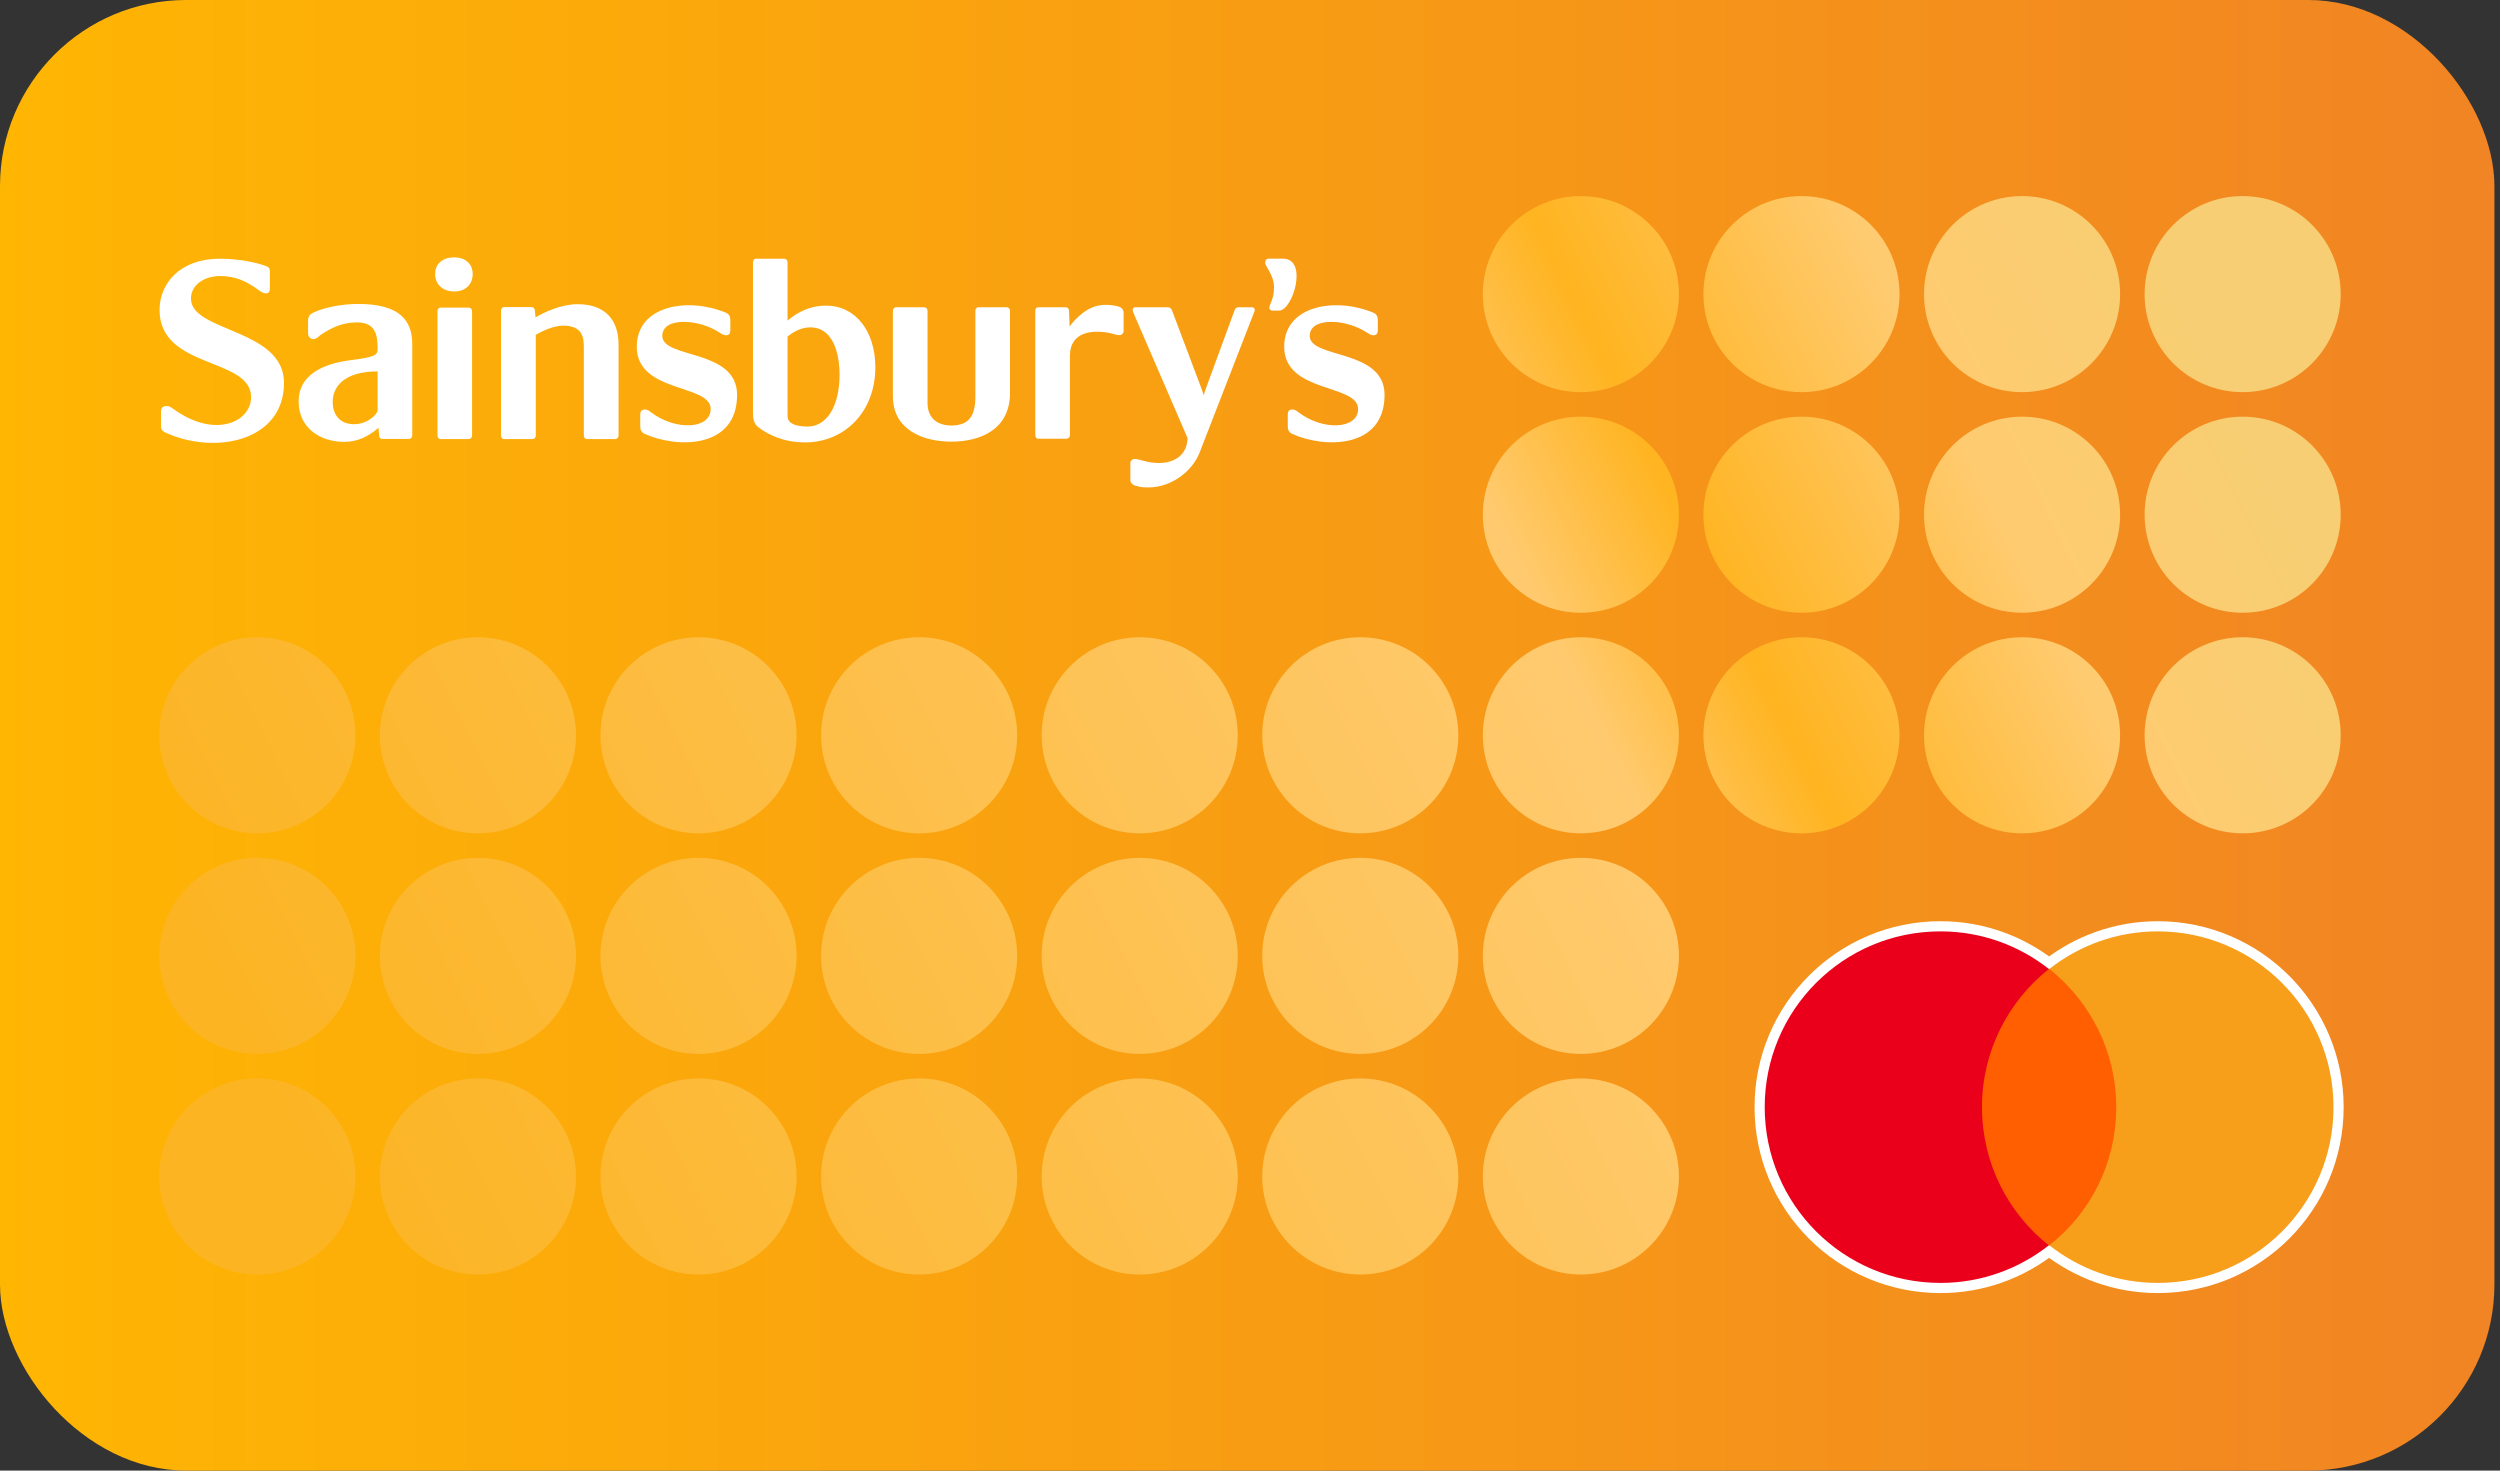 <?xml version="1.0" encoding="UTF-8"?>
<svg width="204px" height="120px" viewBox="0 0 204 120" version="1.1" xmlns="http://www.w3.org/2000/svg" xmlns:xlink="http://www.w3.org/1999/xlink">
    <rect x="0" y="0" width="204" height="120" fill="#333333" stroke="none"/>
    <title>sainsbury's_bank_credit_card</title>
    <defs>
        <linearGradient x1="0%" y1="50%" x2="100%" y2="50%" id="linearGradient-1">
            <stop stop-color="#FFB602" offset="0%"></stop>
            <stop stop-color="#F18424" offset="100%"></stop>
        </linearGradient>
        <linearGradient x1="100%" y1="37.779%" x2="0%" y2="62.221%" id="linearGradient-2">
            <stop stop-color="#F7CE73" offset="0%"></stop>
            <stop stop-color="#FFCB70" offset="12.874%"></stop>
            <stop stop-color="#FFB420" offset="26.613%"></stop>
            <stop stop-color="#FFCA6F" offset="34.815%"></stop>
            <stop stop-color="#FCB423" offset="100%"></stop>
        </linearGradient>
    </defs>
    <g id="Icons" stroke="none" stroke-width="1" fill="none" fill-rule="evenodd">
        <g id="CC-Vectors" transform="translate(-50, -2262)">
            <g id="sainsbury's_bank_credit_card" transform="translate(50, 2262)">
                <rect id="Rectangle" fill="url(#linearGradient-1)" fill-rule="nonzero" x="0" y="0" width="203.544" height="120" rx="15.19"></rect>
                <g id="sainsburys-logo" transform="translate(13, 21)" fill="#FFFFFF">
                    <path d="M91.684,0.106 C93.773,0.106 92.499,4.346 91.368,4.346 L90.865,4.346 C90.691,4.346 90.573,4.25 90.573,4.131 C90.573,3.819 90.96,3.454 90.96,2.446 C90.96,1.453 90.237,0.734 90.237,0.442 C90.237,0.298 90.285,0.106 90.547,0.106 L91.684,0.106 L91.684,0.106 Z M93.872,6.406 C93.872,8.3 99.981,7.439 99.981,11.222 C99.981,15.629 95.092,15.603 92.437,14.404 C92.149,14.263 92.081,14.048 92.081,13.783 L92.081,12.851 C92.081,12.516 92.222,12.417 92.459,12.417 C92.629,12.417 92.773,12.493 92.916,12.614 C94.968,14.194 97.821,14.02 97.821,12.374 C97.822,10.31 91.79,11.1 91.79,7.293 C91.79,3.92 95.957,3.223 99.066,4.517 C99.359,4.631 99.431,4.874 99.431,5.139 L99.431,5.926 C99.431,6.265 99.286,6.36 99.045,6.36 C98.922,6.36 98.735,6.265 98.588,6.168 C96.866,4.995 93.872,4.85 93.872,6.406 Z" id="Shape"></path>
                    <path d="M34.131,3.822 C36.439,3.822 37.474,5.167 37.474,7.113 L37.474,14.539 C37.477,14.617 37.448,14.692 37.393,14.747 C37.338,14.802 37.263,14.832 37.185,14.83 L34.876,14.83 C34.759,14.83 34.64,14.71 34.64,14.539 L34.64,7.355 C34.64,6.538 34.543,5.574 32.952,5.574 C32.136,5.574 31.177,6.052 30.72,6.322 L30.72,14.539 C30.723,14.618 30.693,14.694 30.637,14.749 C30.582,14.804 30.505,14.833 30.427,14.83 L28.123,14.83 C28.002,14.83 27.882,14.71 27.882,14.539 L27.882,4.351 C27.882,4.182 28.002,4.058 28.123,4.058 L30.358,4.058 C30.53,4.058 30.647,4.182 30.647,4.351 L30.697,4.902 C31.415,4.467 32.81,3.822 34.131,3.822 L34.131,3.822 Z M78.208,3.998 C78.518,4.071 78.686,4.266 78.686,4.502 L78.686,6.014 C78.686,6.176 78.542,6.348 78.37,6.348 C78.112,6.348 77.867,6.248 77.56,6.176 C76.261,5.914 74.305,5.986 74.305,8.048 L74.305,14.509 C74.308,14.586 74.279,14.661 74.225,14.716 C74.171,14.77 74.096,14.801 74.019,14.799 L71.716,14.799 C71.596,14.799 71.477,14.679 71.477,14.509 L71.477,4.359 C71.477,4.189 71.596,4.071 71.716,4.071 L73.947,4.071 C74.11,4.071 74.232,4.189 74.232,4.359 L74.281,5.649 C74.739,4.981 75.817,3.879 77.147,3.879 C77.459,3.879 77.75,3.879 78.209,3.998 L78.208,3.998 Z" id="Shape"></path>
                    <path d="M78.208,3.998 L78.32,4.025 C78.283,4.016 78.246,4.007 78.208,3.998 L78.208,3.998 Z M69.131,4.072 C69.293,4.072 69.416,4.189 69.416,4.36 L69.416,11.062 C69.416,14.031 67.025,15.038 64.628,15.038 C62.255,15.038 59.861,14.031 59.861,11.35 L59.861,4.359 C59.861,4.19 59.981,4.072 60.101,4.072 L62.401,4.072 C62.566,4.072 62.687,4.19 62.687,4.36 L62.687,11.901 C62.687,13.031 63.407,13.721 64.628,13.721 C66.117,13.721 66.592,12.885 66.592,11.327 L66.592,4.36 C66.592,4.189 66.714,4.072 66.835,4.072 L69.13,4.072 L69.131,4.072 Z M22.506,1.346 C22.506,0.628 23.01,0.004 24.058,0.003 L24.068,0.003 C25.07,0.004 25.573,0.628 25.573,1.346 C25.573,2.208 24.996,2.783 24.063,2.783 C23.126,2.783 22.506,2.208 22.506,1.346 L22.506,1.346 Z M25.237,4.102 C25.313,4.099 25.387,4.128 25.441,4.182 C25.495,4.236 25.524,4.31 25.521,4.386 L25.521,14.539 C25.521,14.709 25.402,14.828 25.237,14.828 L22.938,14.828 C22.818,14.828 22.697,14.709 22.697,14.539 L22.697,4.386 C22.697,4.221 22.818,4.101 22.938,4.101 L25.237,4.101 L25.237,4.102 Z M54.406,3.942 C56.873,3.942 58.428,6.098 58.428,8.968 C58.428,12.659 55.866,15.1 52.703,15.1 C50.975,15.1 49.711,14.498 48.875,13.856 C48.517,13.593 48.443,13.14 48.443,12.756 L48.443,0.395 C48.443,0.229 48.561,0.111 48.68,0.111 L50.975,0.111 C51.143,0.111 51.265,0.229 51.265,0.395 L51.265,5.161 C51.719,4.78 52.773,3.941 54.406,3.941 L54.406,3.942 Z M52.892,13.808 C54.424,13.808 55.509,12.23 55.509,9.543 C55.509,8.541 55.287,5.714 53.111,5.714 C52.247,5.714 51.622,6.192 51.265,6.455 L51.265,12.925 C51.265,13.14 51.309,13.351 51.601,13.545 C51.839,13.685 52.199,13.808 52.892,13.808 L52.892,13.808 Z M2.582,3.371 C2.582,6.098 10.175,5.814 10.175,10.242 C10.175,15.051 4.449,16.158 0.425,14.263 C0.187,14.117 0.14,13.999 0.14,13.783 L0.14,12.565 C0.14,12.345 0.214,12.132 0.62,12.132 C0.836,12.132 0.975,12.255 1.289,12.469 C4.619,14.791 7.488,13.401 7.488,11.411 C7.488,8.135 0.02,9.138 0.02,4.299 C0.02,2.075 1.744,0.111 4.93,0.111 C6.509,0.111 7.943,0.42 8.761,0.73 C8.977,0.829 9.022,0.95 9.022,1.161 L9.022,2.553 C9.022,2.77 8.95,2.937 8.692,2.937 C8.475,2.937 8.305,2.816 8.042,2.625 C7.088,1.932 6.173,1.525 4.976,1.525 C3.637,1.525 2.582,2.264 2.582,3.371 L2.582,3.371 Z M16.23,3.802 C19.609,3.802 20.639,5.143 20.639,7.083 L20.639,14.532 C20.641,14.609 20.612,14.683 20.557,14.737 C20.503,14.79 20.429,14.819 20.352,14.816 L18.172,14.816 C18.053,14.816 17.937,14.699 17.937,14.532 L17.883,13.909 C17.115,14.577 16.207,15.057 15.106,15.057 C13.093,15.057 11.369,13.909 11.369,11.753 C11.369,9.139 14.266,8.57 15.537,8.401 C17.621,8.135 17.814,7.995 17.814,7.441 C17.814,6.268 17.598,5.308 16.135,5.308 C14.962,5.308 14.078,5.718 13.187,6.315 C13.044,6.413 12.83,6.677 12.543,6.677 C12.402,6.677 12.139,6.53 12.139,6.199 L12.139,5.122 C12.139,4.902 12.233,4.687 12.497,4.543 C13.456,4.067 14.938,3.802 16.23,3.802 L16.23,3.802 Z M17.814,12.473 L17.814,9.305 C15.153,9.305 14.148,10.506 14.148,11.801 C14.148,12.712 14.626,13.616 15.894,13.616 C16.999,13.616 17.814,12.783 17.814,12.473 L17.814,12.473 Z M41.042,6.406 C41.042,8.3 47.146,7.439 47.146,11.222 C47.146,15.629 42.258,15.603 39.607,14.404 C39.313,14.263 39.243,14.048 39.243,13.783 L39.243,12.851 C39.243,12.516 39.391,12.417 39.629,12.417 C39.794,12.417 39.94,12.493 40.083,12.614 C42.144,14.194 44.991,14.02 44.991,12.374 C44.991,10.31 38.96,11.1 38.96,7.293 C38.96,3.92 43.122,3.223 46.238,4.517 C46.524,4.631 46.595,4.874 46.595,5.139 L46.595,5.926 C46.595,6.265 46.454,6.36 46.216,6.36 C46.096,6.36 45.899,6.265 45.76,6.168 C44.033,4.995 41.042,4.85 41.042,6.406 L41.042,6.406 Z M84.887,15.927 C84.288,17.476 82.565,18.774 80.719,18.774 C80.405,18.774 80.125,18.774 79.711,18.649 C79.403,18.579 79.236,18.391 79.236,18.15 L79.236,16.786 C79.236,16.617 79.383,16.452 79.548,16.452 C79.811,16.452 80.002,16.523 80.29,16.597 C82.181,17.125 83.858,16.523 83.907,14.749 L79.548,4.668 C79.451,4.428 79.425,4.359 79.425,4.288 C79.425,4.144 79.498,4.072 79.641,4.072 L82.258,4.072 C82.469,4.072 82.565,4.144 82.638,4.336 L85.076,10.801 L85.221,11.254 L85.364,10.801 L87.735,4.335 C87.785,4.168 87.904,4.072 88.074,4.072 L89.172,4.072 C89.291,4.072 89.39,4.168 89.39,4.288 C89.39,4.381 89.34,4.451 89.291,4.597 L84.888,15.927 L84.887,15.927 Z" id="Shape"></path>
                </g>
                <path d="M93,88 C97.418,88 101,91.582 101,96 C101,100.418 97.418,104 93,104 C88.582,104 85,100.418 85,96 C85,91.582 88.582,88 93,88 Z M75,88 C79.418,88 83,91.582 83,96 C83,100.418 79.418,104 75,104 C70.582,104 67,100.418 67,96 C67,91.582 70.582,88 75,88 Z M57,88 C61.418,88 65,91.582 65,96 C65,100.418 61.418,104 57,104 C52.582,104 49,100.418 49,96 C49,91.582 52.582,88 57,88 Z M21,88 C25.418,88 29,91.582 29,96 C29,100.418 25.418,104 21,104 C16.582,104 13,100.418 13,96 C13,91.582 16.582,88 21,88 Z M39,88 C43.418,88 47,91.582 47,96 C47,100.418 43.418,104 39,104 C34.582,104 31,100.418 31,96 C31,91.582 34.582,88 39,88 Z M129,88 C133.418,88 137,91.582 137,96 C137,100.418 133.418,104 129,104 C124.582,104 121,100.418 121,96 C121,91.582 124.582,88 129,88 Z M111,88 C115.418,88 119,91.582 119,96 C119,100.418 115.418,104 111,104 C106.582,104 103,100.418 103,96 C103,91.582 106.582,88 111,88 Z M111,70 C115.418,70 119,73.582 119,78 C119,82.418 115.418,86 111,86 C106.582,86 103,82.418 103,78 C103,73.582 106.582,70 111,70 Z M93,70 C97.418,70 101,73.582 101,78 C101,82.418 97.418,86 93,86 C88.582,86 85,82.418 85,78 C85,73.582 88.582,70 93,70 Z M75,70 C79.418,70 83,73.582 83,78 C83,82.418 79.418,86 75,86 C70.582,86 67,82.418 67,78 C67,73.582 70.582,70 75,70 Z M57,70 C61.418,70 65,73.582 65,78 C65,82.418 61.418,86 57,86 C52.582,86 49,82.418 49,78 C49,73.582 52.582,70 57,70 Z M21,70 C25.418,70 29,73.582 29,78 C29,82.418 25.418,86 21,86 C16.582,86 13,82.418 13,78 C13,73.582 16.582,70 21,70 Z M39,70 C43.418,70 47,73.582 47,78 C47,82.418 43.418,86 39,86 C34.582,86 31,82.418 31,78 C31,73.582 34.582,70 39,70 Z M129,70 C133.418,70 137,73.582 137,78 C137,82.418 133.418,86 129,86 C124.582,86 121,82.418 121,78 C121,73.582 124.582,70 129,70 Z M129,52 C133.418,52 137,55.582 137,60 C137,64.418 133.418,68 129,68 C124.582,68 121,64.418 121,60 C121,55.582 124.582,52 129,52 Z M147,52 C151.418,52 155,55.582 155,60 C155,64.418 151.418,68 147,68 C142.582,68 139,64.418 139,60 C139,55.582 142.582,52 147,52 Z M165,52 C169.418,52 173,55.582 173,60 C173,64.418 169.418,68 165,68 C160.582,68 157,64.418 157,60 C157,55.582 160.582,52 165,52 Z M183,52 C187.418,52 191,55.582 191,60 C191,64.418 187.418,68 183,68 C178.582,68 175,64.418 175,60 C175,55.582 178.582,52 183,52 Z M39,52 C43.418,52 47,55.582 47,60 C47,64.418 43.418,68 39,68 C34.582,68 31,64.418 31,60 C31,55.582 34.582,52 39,52 Z M21,52 C25.418,52 29,55.582 29,60 C29,64.418 25.418,68 21,68 C16.582,68 13,64.418 13,60 C13,55.582 16.582,52 21,52 Z M57,52 C61.418,52 65,55.582 65,60 C65,64.418 61.418,68 57,68 C52.582,68 49,64.418 49,60 C49,55.582 52.582,52 57,52 Z M75,52 C79.418,52 83,55.582 83,60 C83,64.418 79.418,68 75,68 C70.582,68 67,64.418 67,60 C67,55.582 70.582,52 75,52 Z M111,52 C115.418,52 119,55.582 119,60 C119,64.418 115.418,68 111,68 C106.582,68 103,64.418 103,60 C103,55.582 106.582,52 111,52 Z M93,52 C97.418,52 101,55.582 101,60 C101,64.418 97.418,68 93,68 C88.582,68 85,64.418 85,60 C85,55.582 88.582,52 93,52 Z M129,34 C133.418,34 137,37.582 137,42 C137,46.418 133.418,50 129,50 C124.582,50 121,46.418 121,42 C121,37.582 124.582,34 129,34 Z M147,34 C151.418,34 155,37.582 155,42 C155,46.418 151.418,50 147,50 C142.582,50 139,46.418 139,42 C139,37.582 142.582,34 147,34 Z M165,34 C169.418,34 173,37.582 173,42 C173,46.418 169.418,50 165,50 C160.582,50 157,46.418 157,42 C157,37.582 160.582,34 165,34 Z M183,34 C187.418,34 191,37.582 191,42 C191,46.418 187.418,50 183,50 C178.582,50 175,46.418 175,42 C175,37.582 178.582,34 183,34 Z M129,16 C133.418,16 137,19.582 137,24 C137,28.418 133.418,32 129,32 C124.582,32 121,28.418 121,24 C121,19.582 124.582,16 129,16 Z M147,16 C151.418,16 155,19.582 155,24 C155,28.418 151.418,32 147,32 C142.582,32 139,28.418 139,24 C139,19.582 142.582,16 147,16 Z M165,16 C169.418,16 173,19.582 173,24 C173,28.418 169.418,32 165,32 C160.582,32 157,28.418 157,24 C157,19.582 160.582,16 165,16 Z M183,16 C187.418,16 191,19.582 191,24 C191,28.418 187.418,32 183,32 C178.582,32 175,28.418 175,24 C175,19.582 178.582,16 183,16 Z" id="Combined-Shape" fill="url(#linearGradient-2)"></path>
                <g id="Mastercard" transform="translate(144, 76)" fill-rule="nonzero">
                    <path d="M32.073,-2.48689958e-14 C40,-2.48689958e-14 46.414,6.454 46.414,14.343 C46.414,22.271 40,28.686 32.073,28.686 C28.726,28.686 25.658,27.53 23.227,25.618 L23.187,25.618 C20.757,27.53 17.689,28.686 14.343,28.686 C6.414,28.686 -2.66453526e-14,22.271 -2.66453526e-14,14.343 C-2.66453526e-14,6.414 6.414,-2.48689958e-14 14.343,-2.48689958e-14 C17.689,-2.48689958e-14 20.757,1.155 23.187,3.068 L23.187,3.068 L23.227,3.068 L23.227,3.068 C25.658,1.155 28.726,-2.48689958e-14 32.073,-2.48689958e-14 Z" id="Combined-Shape" stroke="#FFFFFF" stroke-width="1.657"></path>
                    <polygon id="Path" fill="#FF5F00" points="29.482 3.068 16.933 3.068 16.933 25.618 29.482 25.618"></polygon>
                    <path d="M17.73,14.343 C17.73,9.761 19.881,5.697 23.187,3.068 C20.757,1.155 17.689,-1.17747082e-14 14.343,-1.17747082e-14 C6.414,-1.17747082e-14 -1.32465467e-14,6.414 -1.32465467e-14,14.343 C-1.32465467e-14,22.271 6.414,28.686 14.343,28.686 C17.689,28.686 20.757,27.53 23.187,25.618 C19.881,23.028 17.73,18.925 17.73,14.343 Z" id="Path" fill="#EB001B"></path>
                    <path d="M46.414,14.343 C46.414,22.271 40,28.686 32.073,28.686 C28.726,28.686 25.658,27.53 23.227,25.618 C26.574,22.988 28.686,18.925 28.686,14.343 C28.686,9.761 26.534,5.697 23.227,3.068 C25.658,1.155 28.726,-1.17747082e-14 32.073,-1.17747082e-14 C40,-1.17747082e-14 46.414,6.454 46.414,14.343 Z" id="Path" fill="#F79E1B"></path>
                </g>
            </g>
        </g>
    </g>
</svg>